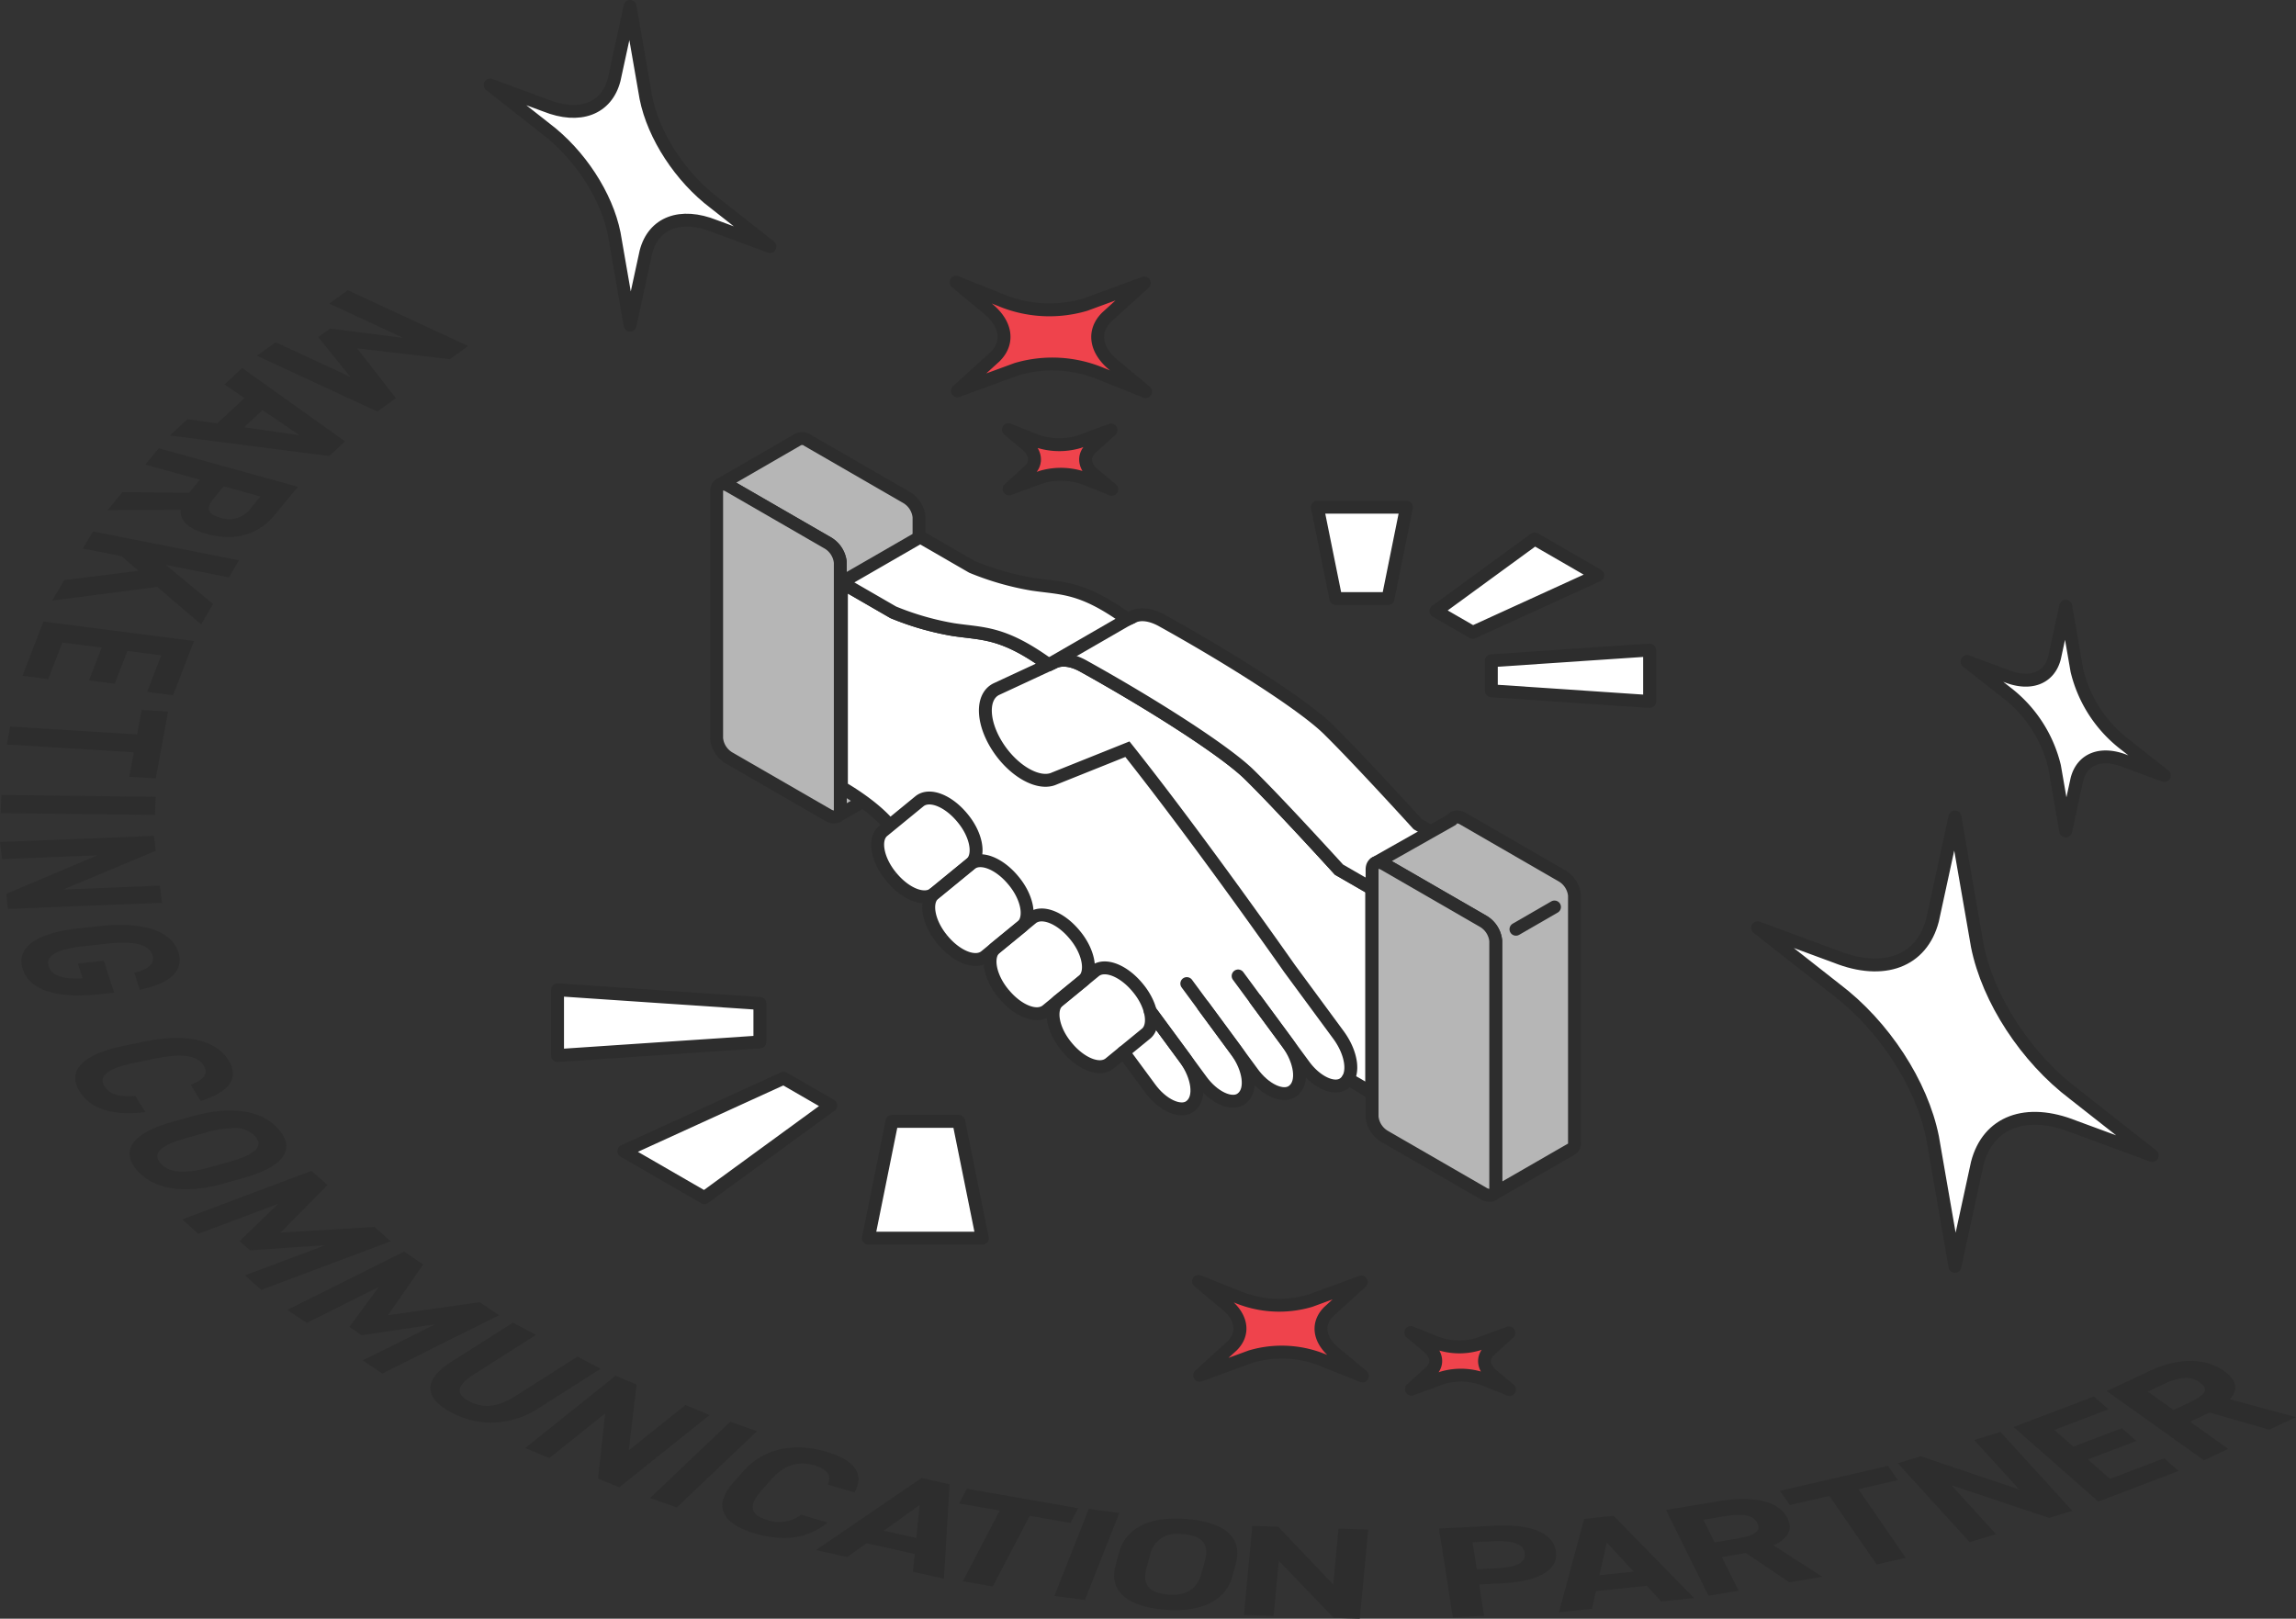 <svg xmlns="http://www.w3.org/2000/svg" width="356" height="251" viewBox="0 0 356 251">
  <rect x="0" y="0" width="356" height="251" fill="#333333" stroke="none"/>
  <g id="features" transform="translate(10.882 4.735)">
    <g id="kira_L" transform="translate(137.37 39.033)">
      <path id="パス_1388" data-name="パス 1388" d="M192.3,62.784l9.149-3.358-5.815,5.282c-2.259,2.225-1.768,5.215,1.245,7.589l4.772,3.97-6.876-2.756a19.645,19.645,0,0,0-13.144-.718l-9.15,3.358,5.815-5.282c2.26-2.224,1.77-5.215-1.245-7.589l-4.772-3.97,6.876,2.756A19.641,19.641,0,0,0,192.3,62.784Z" transform="translate(-172.277 -59.31)" fill="#ef434c" stroke="#2d2d2d" stroke-linecap="round" stroke-linejoin="round" stroke-width="2"/>
      <path id="パス_1390" data-name="パス 1390" d="M195.574,96.11l4.992-1.832-3.173,2.882c-1.232,1.214-.965,2.846.679,4.14l2.6,2.167-3.752-1.5a10.714,10.714,0,0,0-7.171-.392l-4.992,1.832,3.173-2.882c1.234-1.213.966-2.846-.679-4.14l-2.6-2.167,3.752,1.5A10.719,10.719,0,0,0,195.574,96.11Z" transform="translate(-176.549 -71.361)" fill="#ef434c" stroke="#2d2d2d" stroke-linecap="round" stroke-linejoin="round" stroke-width="2"/>
    </g>
    <g id="kira_R" transform="translate(174.963 193.956)">
      <path id="パス_1386" data-name="パス 1386" d="M215.7,234.609l7.915-2.9-5.032,4.57c-1.954,1.925-1.529,4.512,1.077,6.565l4.129,3.435-5.949-2.384a16.991,16.991,0,0,0-11.372-.622l-7.916,2.906,5.031-4.571c1.956-1.924,1.532-4.512-1.076-6.565l-4.129-3.434,5.949,2.384A17,17,0,0,0,215.7,234.609Z" transform="translate(-198.384 -231.604)" fill="#ef434c" stroke="#2d2d2d" stroke-linecap="round" stroke-linejoin="round" stroke-width="2"/>
      <path id="パス_1392" data-name="パス 1392" d="M248.073,242.888l4.77-1.751-3.032,2.754c-1.177,1.16-.922,2.719.649,3.956l2.488,2.07-3.584-1.436a10.238,10.238,0,0,0-6.853-.375l-4.771,1.751,3.032-2.754c1.179-1.16.923-2.72-.649-3.956l-2.488-2.07,3.584,1.436A10.24,10.24,0,0,0,248.073,242.888Z" transform="translate(-204.74 -233.138)" fill="#ef434c" stroke="#2d2d2d" stroke-linecap="round" stroke-linejoin="round" stroke-width="2"/>
    </g>
    <g id="hand" transform="translate(100.234 63.265)">
      <g id="B">
        <path id="パス_1394" data-name="パス 1394" d="M150.92,161.042a1.024,1.024,0,0,0,.561-1.031V121.661a3.976,3.976,0,0,0-1.917-3.025l-15.341-8.857a1.56,1.56,0,0,0-1.356-.221l12.078-6.979a1.437,1.437,0,0,1,1.487.151l15.34,8.857a3.98,3.98,0,0,1,1.918,3.025v38.349a1.025,1.025,0,0,1-.563,1.031Z" transform="translate(-132.308 -102.434)" fill="#b6b6b6" stroke="#2d2d2d" stroke-linecap="round" stroke-linejoin="round" stroke-width="2"/>
        <path id="パス_1423" data-name="パス 1423" d="M134.277,109.121l15.34,8.857A3.978,3.978,0,0,1,151.535,121v38.349c0,1.059-.859,1.422-1.918.81l-15.34-8.856a3.978,3.978,0,0,1-1.917-3.025V109.931C132.36,108.873,133.218,108.51,134.277,109.121Z" transform="translate(-132.36 -101.775)" fill="#b6b6b6" stroke="#2d2d2d" stroke-linecap="round" stroke-linejoin="round" stroke-width="2"/>
      </g>
      <path id="white" d="M213.718,198.788c1.918,2.6,4.683,3.849,6.174,2.791a1.862,1.862,0,0,0,.192-.157c1.487-1.284,1.079-4.446-.94-7.263l2.551,3.457c1.914,2.6,4.674,3.849,6.166,2.8a1.869,1.869,0,0,0,.2-.163,2.188,2.188,0,0,0,.436-.527l.007,0a30.874,30.874,0,0,1,3.691,2.227V170.171l-5.089-2.938s-9.251-10.168-13.958-14.78c-3.765-3.683-14.894-10.8-25.725-16.82-1.8-1.021-3.513-1.233-4.716-.584l-.736.341c-7.158-5.176-10.172-4.771-14.835-5.475a43.839,43.839,0,0,1-9.336-2.695l-8.059-4.653v31.787s4.9,2.741,7.515,5.93l-1.047.851c-1.427,1.164-.974,4.2,1.014,6.771.081.1.162.206.246.306,2.189,2.686,5.105,3.85,6.669,2.665-1.422,1.169-.962,4.2,1.029,6.774.077.1.157.2.237.295,2.193,2.693,5.118,3.859,6.682,2.662l1.6-1.309c-1.429,1.163-.975,4.194,1.013,6.77.081.1.162.206.247.308,2.192,2.688,5.113,3.852,6.676,2.66l1.859-1.516c-1.428,1.163-.975,4.193,1.012,6.769.081.1.163.207.247.308,2.193,2.69,5.115,3.854,6.678,2.661l2.179-1.775,4.161,5.641c1.919,2.6,4.683,3.848,6.174,2.791a2.012,2.012,0,0,0,.192-.157c1.494-1.288,1.076-4.469-.959-7.293l2.572,3.491c1.918,2.6,4.683,3.848,6.174,2.791a2.019,2.019,0,0,0,.192-.157c1.494-1.288,1.076-4.469-.959-7.29Z" transform="translate(-130.568 -100.358)" fill="#fff"/>
      <g id="front" transform="translate(19.354 22.311)">
        <path id="パス_1407" data-name="パス 1407" d="M206.165,177.982l7.68,10.425c2.029,2.824,2.443,6,.954,7.289-1.331,1.251-4.048.241-6.067-2.257-.1-.121-.193-.244-.285-.37l-7.679-10.425" transform="translate(-144.661 -116.956)" fill="none" stroke="#2d2d2d" stroke-linecap="round" stroke-linejoin="round" stroke-width="2"/>
        <path id="パス_1409" data-name="パス 1409" d="M198.95,179.053l7.68,10.425c2.029,2.824,2.443,6,.954,7.289-1.333,1.249-4.049.237-6.068-2.261q-.144-.177-.28-.363l-7.679-10.425" transform="translate(-145.404 -116.846)" fill="none" stroke="#2d2d2d" stroke-linecap="round" stroke-linejoin="round" stroke-width="2"/>
        <path id="パス_1411" data-name="パス 1411" d="M193.7,182.944l5.385,7.312c2.03,2.823,2.448,6,.959,7.293-1.333,1.249-4.05.237-6.068-2.261-.1-.119-.189-.239-.279-.363l-4.152-5.636" transform="translate(-145.818 -116.445)" fill="none" stroke="#2d2d2d" stroke-linecap="round" stroke-linejoin="round" stroke-width="2"/>
        <path id="パス_1412" data-name="パス 1412" d="M157.084,165.168h0c-2.079-2.5-2.711-5.6-1.413-6.931.05-.051.1-.1.157-.145l5.682-4.652c1.555-1.2,4.472-.036,6.658,2.65,2.079,2.5,2.711,5.6,1.412,6.932a1.738,1.738,0,0,1-.157.143l-5.682,4.652c-1.554,1.2-4.47.036-6.656-2.649" transform="translate(-149.38 -119.535)" fill="none" stroke="#2d2d2d" stroke-width="2"/>
        <path id="パス_1414" data-name="パス 1414" d="M164.257,173.981h0c-2.079-2.5-2.71-5.6-1.411-6.932a1.888,1.888,0,0,1,.156-.142l5.684-4.654c1.554-1.2,4.472-.036,6.658,2.65,2.078,2.5,2.71,5.6,1.411,6.932a1.9,1.9,0,0,1-.156.142l-5.682,4.652c-1.554,1.2-4.473.04-6.661-2.647" transform="translate(-148.64 -118.626)" fill="none" stroke="#2d2d2d" stroke-width="2"/>
        <path id="パス_1416" data-name="パス 1416" d="M172.877,181.605h0c-2.079-2.5-2.711-5.6-1.412-6.932a1.77,1.77,0,0,1,.157-.144l5.682-4.652c1.555-1.2,4.472-.036,6.658,2.65,2.078,2.5,2.71,5.6,1.41,6.931a2.052,2.052,0,0,1-.153.141l-5.682,4.652c-1.555,1.2-4.472.036-6.658-2.65" transform="translate(-147.752 -117.84)" fill="none" stroke="#2d2d2d" stroke-width="2"/>
        <path id="パス_1418" data-name="パス 1418" d="M181.729,189.045h0c-2.079-2.5-2.71-5.6-1.411-6.932a1.891,1.891,0,0,1,.156-.142l5.682-4.653c1.555-1.2,4.472-.036,6.658,2.651,2.079,2.5,2.71,5.6,1.411,6.931-.05.051-.1.1-.156.143l-5.682,4.652C186.832,192.892,183.915,191.731,181.729,189.045Z" transform="translate(-146.839 -117.073)" fill="none" stroke="#2d2d2d" stroke-width="2"/>
        <path id="パス_1420" data-name="パス 1420" d="M211.886,186.039l7.675,10.422c1.9,2.586,4.647,3.838,6.135,2.8a1.767,1.767,0,0,0,.212-.172c1.486-1.3,1.069-4.469-.959-7.29l-7.671-10.419s-14-19.993-25.12-33.983l-11.322,4.536c-2.365,1.109-6.287-1.068-8.76-4.86l-.044-.067c-2.473-3.839-2.54-7.832-.151-8.946l8.807-4.09c1.2-.653,2.9-.445,4.7.574,10.8,6,21.9,13.1,25.652,16.776,4.7,4.6,13.918,14.752,13.918,14.752L230.037,169" transform="translate(-147.819 -121.533)" fill="none" stroke="#2d2d2d" stroke-width="2"/>
        <path id="パス_1403" data-name="パス 1403" d="M224.781,165.693v31.788a30.584,30.584,0,0,0-3.682-2.222" transform="translate(-142.565 -118.223)" fill="none" stroke="#2d2d2d" stroke-linecap="round" stroke-linejoin="round" stroke-width="2"/>
        <path id="パス_1404" data-name="パス 1404" d="M182.041,135.427c-7.137-5.161-10.14-4.749-14.792-5.45a43.483,43.483,0,0,1-9.309-2.678L149.9,122.66v31.79s5.029,2.807,7.607,6.053" transform="translate(-149.905 -122.66)" fill="none" stroke="#2d2d2d" stroke-width="2"/>
      </g>
      <g id="top" transform="translate(19.356 15.264)">
        <path id="パス_1398" data-name="パス 1398" d="M149.907,123.32l8.035,4.64a43.561,43.561,0,0,0,9.309,2.677c4.652.7,7.654.289,14.791,5.45l0,.006.732-.341c1.2-.652,2.9-.445,4.7.574,10.8,6,21.9,13.1,25.652,16.777,4.7,4.6,13.918,14.752,13.918,14.752l5.077,2.931,12.208-7.049-5.076-2.931s-9.22-10.149-13.917-14.752c-3.754-3.677-14.851-10.78-25.652-16.776-1.8-1.018-3.506-1.227-4.7-.574l-.732.34,0,0c-7.136-5.163-10.14-4.749-14.792-5.452a43.553,43.553,0,0,1-9.308-2.677l-8.036-4.64Z" transform="translate(-149.907 -116.271)" fill="#fff" stroke="#2d2d2d" stroke-linecap="round" stroke-linejoin="round" stroke-width="2"/>
        <path id="パス_1399" data-name="パス 1399" d="M179.041,134.93l12.208-7.049.732-.34" transform="translate(-146.903 -115.109)" fill="none" stroke="#2d2d2d" stroke-linecap="round" stroke-linejoin="round" stroke-width="2"/>
      </g>
      <g id="R" transform="translate(101.628 58.674)">
        <path id="パス_1533" data-name="パス 1533" d="M242.969,214.265a1,1,0,0,0,.651-1.063V174.852a3.976,3.976,0,0,0-1.917-3.025l-15.34-8.857a1.479,1.479,0,0,0-1.443-.179l11.884-6.719c.291-.521.973-.61,1.767-.151l15.34,8.857a3.978,3.978,0,0,1,1.918,3.025v38.349a1.026,1.026,0,0,1-.562,1.031Z" transform="translate(-224.444 -155.625)" fill="#b6b6b6" stroke="#2d2d2d" stroke-linecap="round" stroke-linejoin="round" stroke-width="2"/>
        <path id="パス_1534" data-name="パス 1534" d="M226.406,162.312l15.34,8.857a3.978,3.978,0,0,1,1.918,3.025v38.349c0,1.059-.859,1.422-1.918.81l-15.34-8.857a3.975,3.975,0,0,1-1.917-3.024V163.123C224.489,162.064,225.347,161.7,226.406,162.312Z" transform="translate(-224.489 -154.966)" fill="#b6b6b6" stroke="#2d2d2d" stroke-linecap="round" stroke-linejoin="round" stroke-width="2"/>
        <line id="線_212" data-name="線 212" y1="3.451" x2="5.977" transform="translate(22.307 13.969)" fill="none" stroke="#2d2d2d" stroke-linecap="round" stroke-linejoin="round" stroke-width="2"/>
      </g>
    </g>
    <g id="accent" transform="translate(75.566 148.751)">
      <path id="パス_1427" data-name="パス 1427" d="M147.644,186.92v5.971L116.271,195v-10.2Z" transform="translate(-116.27 -184.807)" fill="#fff" stroke="#2d2d2d" stroke-linecap="round" stroke-linejoin="round" stroke-width="2"/>
      <path id="パス_1429" data-name="パス 1429" d="M150.64,197.6l7.313,4.222-19.6,14.3-12.49-7.211Z" transform="translate(-115.584 -183.893)" fill="#fff" stroke="#2d2d2d" stroke-linecap="round" stroke-linejoin="round" stroke-width="2"/>
      <path id="パス_1431" data-name="パス 1431" d="M164.913,203.846h10.342l3.66,18.114H161.253Z" transform="translate(-113.055 -183.447)" fill="#fff" stroke="#2d2d2d" stroke-linecap="round" stroke-linejoin="round" stroke-width="2"/>
    </g>
    <g id="accent-2" data-name="accent" transform="translate(193.381 73.917)">
      <path id="パス_1433" data-name="パス 1433" d="M246.86,124.949l-5.72-3.3,15.327-11.187,9.769,5.64Z" transform="translate(-222.767 -105.545)" fill="#fff" stroke="#2d2d2d" stroke-linecap="round" stroke-linejoin="round" stroke-width="2"/>
      <path id="パス_1435" data-name="パス 1435" d="M230.168,118.763h-8.089l-2.863-14.168h13.814Z" transform="translate(-219.216 -104.595)" fill="#fff" stroke="#2d2d2d" stroke-linecap="round" stroke-linejoin="round" stroke-width="2"/>
      <path id="パス_1437" data-name="パス 1437" d="M251.4,137.346v-4.67l24.539-1.653V139Z" transform="translate(-224.428 -108.875)" fill="#fff" stroke="#2d2d2d" stroke-linecap="round" stroke-linejoin="round" stroke-width="2"/>
    </g>
    <path id="kira" d="M395.838,156.765l3.472-15.994,3.473,20c1.66,8.311,7.567,17.36,14.986,22.964l12.135,9.536L417.768,188.8c-7.421-2.965-13.326-.735-14.986,5.658l-3.473,16-3.472-20c-1.659-8.309-7.565-17.361-14.987-22.964l-12.133-9.534,12.133,4.476C388.272,165.391,394.179,163.16,395.838,156.765Z" transform="translate(-107.075 -18.827)" fill="#fff" stroke="#2d2d2d" stroke-linecap="round" stroke-linejoin="round" stroke-width="2"/>
    <path id="kira-2" data-name="kira" d="M20.232,92.084l2.462-11.341,2.463,14.184c1.177,5.893,5.365,12.31,10.628,16.285l8.6,6.763-8.6-3.175c-5.262-2.1-9.45-.521-10.628,4.014l-2.463,11.342-2.462-14.184c-1.176-5.893-5.365-12.311-10.628-16.285L1,92.923,9.6,96.1C14.866,98.2,19.055,96.618,20.232,92.084Z" transform="translate(64.117 -84.478)" fill="#fff" stroke="#2d2d2d" stroke-linecap="round" stroke-linejoin="round" stroke-width="2"/>
    <path id="kira-3" data-name="kira" d="M14.561,88.74l1.736-8,1.737,10a20.465,20.465,0,0,0,7.494,11.483L31.594,107l-6.067-2.239c-3.711-1.482-6.664-.367-7.494,2.83l-1.737,8-1.736-10A20.458,20.458,0,0,0,7.067,94.1L1,89.332l6.067,2.239C10.777,93.053,13.731,91.937,14.561,88.74Z" transform="translate(293.117 8.522)" fill="#fff" stroke="#2d2d2d" stroke-linecap="round" stroke-linejoin="round" stroke-width="2"/>
    <g id="txt" transform="translate(-10.882 40.264)">
      <path id="合体_12" data-name="合体 12" d="M3.53,105.283c-.994-3.053,1.508-5.55,8.7-6.333l3-.326c7.6-.827,11.431.978,12.425,4.033.93,2.857-1.307,4.875-5.974,5.813l-.859-2.641c2.07-.47,3.26-1.354,2.812-2.734-.521-1.6-2.666-2.241-7.167-1.75l-3.336.364c-4.5.491-6.094,1.543-5.575,3.136.506,1.557,2.38,2.006,5.261,1.856l-.747-2.285,4.022-.438,1.608,4.945-2.143.235a31.474,31.474,0,0,1-3.394.2C7.135,109.356,4.36,107.833,3.53,105.283ZM.96,93.607l14.127-5.974-14.771.59L0,85.563l23.868-.954.276,2.321-14.334,6,14.981-.6.316,2.662-23.869.954ZM.107,81.086l.1-2.808,23.924.281-.1,2.81Zm19.944-5.631.7-3.79L1.063,70.451l.517-2.793,19.683,1.217.7-3.79,4.1.256L24.153,75.707Zm2.755-13.162L25,56.618l-5.246-.679-1.964,5.089-3.992-.516,1.966-5.089-6.094-.787L7.474,60.31l-3.991-.516,3.25-8.413L30.082,54.4l-3.25,8.416ZM24.393,46.01,8.086,48.128l1.872-3.17,11.519-1.452-2.623-2.258-6.006-1.185,1.57-2.658,22.641,4.473-1.573,2.658L25.71,42.6l7.335,6.067-1.862,3.151Zm7.641-8.217c-2.906-.8-4.172-2.112-4.018-3.737L16.683,34.1l2.306-2.787,10.329.1L31,29.392l-8.472-2.349,2.094-2.533L46.2,30.486l-3.7,4.469a9.027,9.027,0,0,1-7.15,3.311A12.417,12.417,0,0,1,32.034,37.793Zm1.245-5.68c-1.243,1.5-1.4,2.525.853,3.149A4.133,4.133,0,0,0,38.97,33.69l1.406-1.7-5.689-1.574Zm-6.934-9.582,2.72-2.539,4.628.667,4.214-3.938-3.095-2.1,2.736-2.556L53.5,23.438,51.06,25.721Zm11.517-1.276,8.584,1.236-5.738-3.9Zm1.969-11.088,2.907-2.1,11.575,5.369-4.967-6.16,1.842-1.331L62.536,7.406,51.042,2.078,53.927,0,72.589,8.65,69.749,10.7,55.37,9.021l6.01,7.717L58.5,18.818Z" transform="translate(0 0.001)" fill="#2d2d2d"/>
      <path id="合体_11" data-name="合体 11" d="M195.117,89.923l-8.507-8.844-.808,8.55-4.605-.146L182.5,75.664l4.018.129,8.526,8.967.824-8.672,4.606.146-1.313,13.818Zm-26.408-1.281c-5.313-.482-8.54-2.684-7.41-6.866l.527-1.942c1.143-4.221,5.372-5.707,10.681-5.223,5.348.484,8.588,2.645,7.445,6.866l-.525,1.944c-1,3.686-4.415,5.307-8.873,5.307Q169.657,88.727,168.708,88.641ZM166.62,80.27l-.523,1.942c-.71,2.615.468,3.838,3.245,4.09s4.578-.7,5.288-3.318l.526-1.942c.707-2.617-.506-3.843-3.281-4.094-.283-.026-.557-.039-.819-.039A4.124,4.124,0,0,0,166.62,80.27Zm-14.806,6.255,5.329-13.491,4.735.626-5.329,13.491Zm-14.206-2.277,5.736-10.96-6.3-1.1,1.2-2.286,17.255,3.021L154.3,75.206,147.99,74.1l-5.736,10.96Zm-7.732-1.473.28-2.755-7.468-1.671-3,2.146-4.85-1.084,16.387-11.169,4.334.97-.867,14.64Zm-4.519-6.363,5.043,1.127.517-5.107Zm-20,.421c-4.788-1.411-6.676-4.086-3.354-7.855l1.543-1.75c3.353-3.806,8.167-4.456,12.958-3.045,4.231,1.247,5.97,3.38,4.306,6.286l-4.141-1.217c.621-1.28.077-2.342-2.025-2.961-2.5-.735-4.7-.146-6.774,2.213l-1.544,1.75c-2.014,2.288-1.613,3.733.887,4.471a5.641,5.641,0,0,0,5.331-.793l4.109,1.213a10.434,10.434,0,0,1-6.792,2.4A15.994,15.994,0,0,1,105.356,76.833Zm-16.235-5.49,12.431-11.827,4.149,1.458L93.271,72.8Zm-8.069-3.032,1.113-10.1L73.5,65.155l-3.738-1.563L83.769,52.379l3.259,1.363L85.821,63.948l8.795-7.036,3.736,1.563L84.34,69.688ZM58.352,58.1c-3.928-2.062-4.822-4.834-.088-7.849l9.584-6.1,3.594,1.888-9.585,6.1c-2.751,1.752-2.96,3.051-.754,4.21s4.423.914,7.172-.839l9.587-6.1L81.455,51.3,71.9,57.383a13.675,13.675,0,0,1-7.4,2.272A13.175,13.175,0,0,1,58.352,58.1ZM44.569,50,55.8,44.4,44.423,46.1,42.5,44.815l4.541-6.191L35.89,44.193l-3.015-2.017,18.1-9.044,2.968,1.987-5.463,7.873,14.212-2.017,3.013,2.019-18.1,9.044ZM26.3,36.817l12.448-4.671-11.672.793-1.6-1.43,5.961-5.772-12.36,4.636-2.51-2.236L36.63,20.61l2.471,2.2-7.27,7.365L46.385,29.3l2.509,2.239L28.829,39.069ZM9.513,20.453c-2.346-2.8-1.061-5.589,5.522-7.436l3.06-.858c6.643-1.862,11.166-.7,13.512,2.1,2.361,2.813,1.141,5.587-5.507,7.453l-3.057.856a22.041,22.041,0,0,1-5.91.9C13.648,23.464,11.088,22.33,9.513,20.453Zm10.7-5.765-3.057.856c-4.117,1.157-5.186,2.413-3.957,3.875s3.607,1.776,7.726.619l3.055-.856c4.122-1.157,5.17-2.434,3.946-3.894a4.205,4.205,0,0,0-3.442-1.311A16.237,16.237,0,0,0,20.21,14.688ZM.652,8.252c-1.8-2.925,0-5.617,6.895-7.034l3.2-.66C17.7-.872,21.978.569,23.778,3.5c1.59,2.589.319,4.828-4.345,6.279L17.878,7.243c1.971-.684,2.835-1.671,2.045-2.954C18.982,2.76,16.685,2.317,12.378,3.2l-3.2.658c-4.18.86-5.609,2.069-4.666,3.6C5.319,8.783,6.858,9.189,9.32,9l1.546,2.509A22.721,22.721,0,0,1,8.3,11.67C4.47,11.67,2.018,10.474.652,8.252Z" transform="translate(11.675 115.949)" fill="#2d2d2d"/>
      <path id="合体_10" data-name="合体 10" d="M0,26l8.529-.443c5.488-.288,9.133.993,9.593,3.947.455,2.918-2.682,4.691-8.2,4.979l-3.693.192.754,4.853-4.835.251Zm8.205,1.967-3,.158.652,4.192,3-.155c3.35-.175,4.659-.927,4.427-2.4-.182-1.178-1.421-1.818-4.071-1.818Q8.742,27.943,8.205,27.971Zm14.3-3.468,4.573-.482L39.545,36.777l-5.086.533-2.242-2.434-7.885.829-.617,2.734-5.118.539Zm2.361,8.74,5.322-.558-4.17-4.516ZM35.19,23.114l8.232-1.364c5.3-.878,9.272-.058,10.609,2.639.889,1.792.041,3.205-2.162,4.218l7.575,4.876-5.131.848L47.592,29.8l-3.733.618,2.591,5.224-4.666.774Zm8.935,1-3.133.518,1.741,3.508,3.13-.522c2.765-.456,4.193-1.07,3.5-2.457-.459-.927-1.411-1.288-2.817-1.288A15.154,15.154,0,0,0,44.125,24.115Zm16.4-3.169L54.4,22.357l-1.53-2.214,16.747-3.868,1.528,2.216L65.031,19.9l7.345,10.635-4.51,1.042Zm10.611-5.075,3.557-1.085L89.97,19.942l-7-7.681,4.078-1.242L98.206,23.257,94.617,24.35,79.466,19.292l6.9,7.572-4.079,1.245Zm17.948-5.616L101.54,5.518,103.8,7.511l-8.4,3.2L98.358,13.3l7.531-2.864,2.246,1.978-7.527,2.864,3.428,3.016,8.4-3.195,2.247,1.976-12.452,4.738Zm14.456-5.577,6.65-3.12c4.278-2.008,8.495-2.155,11.554.023,2.028,1.449,2.2,2.941.864,4.371l10.271,2.771-4.147,1.948-9.255-2.653-3.014,1.415,5.919,4.218-3.77,1.771Zm8.9-1.1-2.531,1.187L113.883,7.6l2.531-1.187c2.234-1.051,3.131-1.937,1.56-3.058a3.684,3.684,0,0,0-2.2-.712A8.093,8.093,0,0,0,112.438,3.575Z" transform="translate(223.121 166.029)" fill="#2d2d2d"/>
    </g>
  </g>
</svg>
